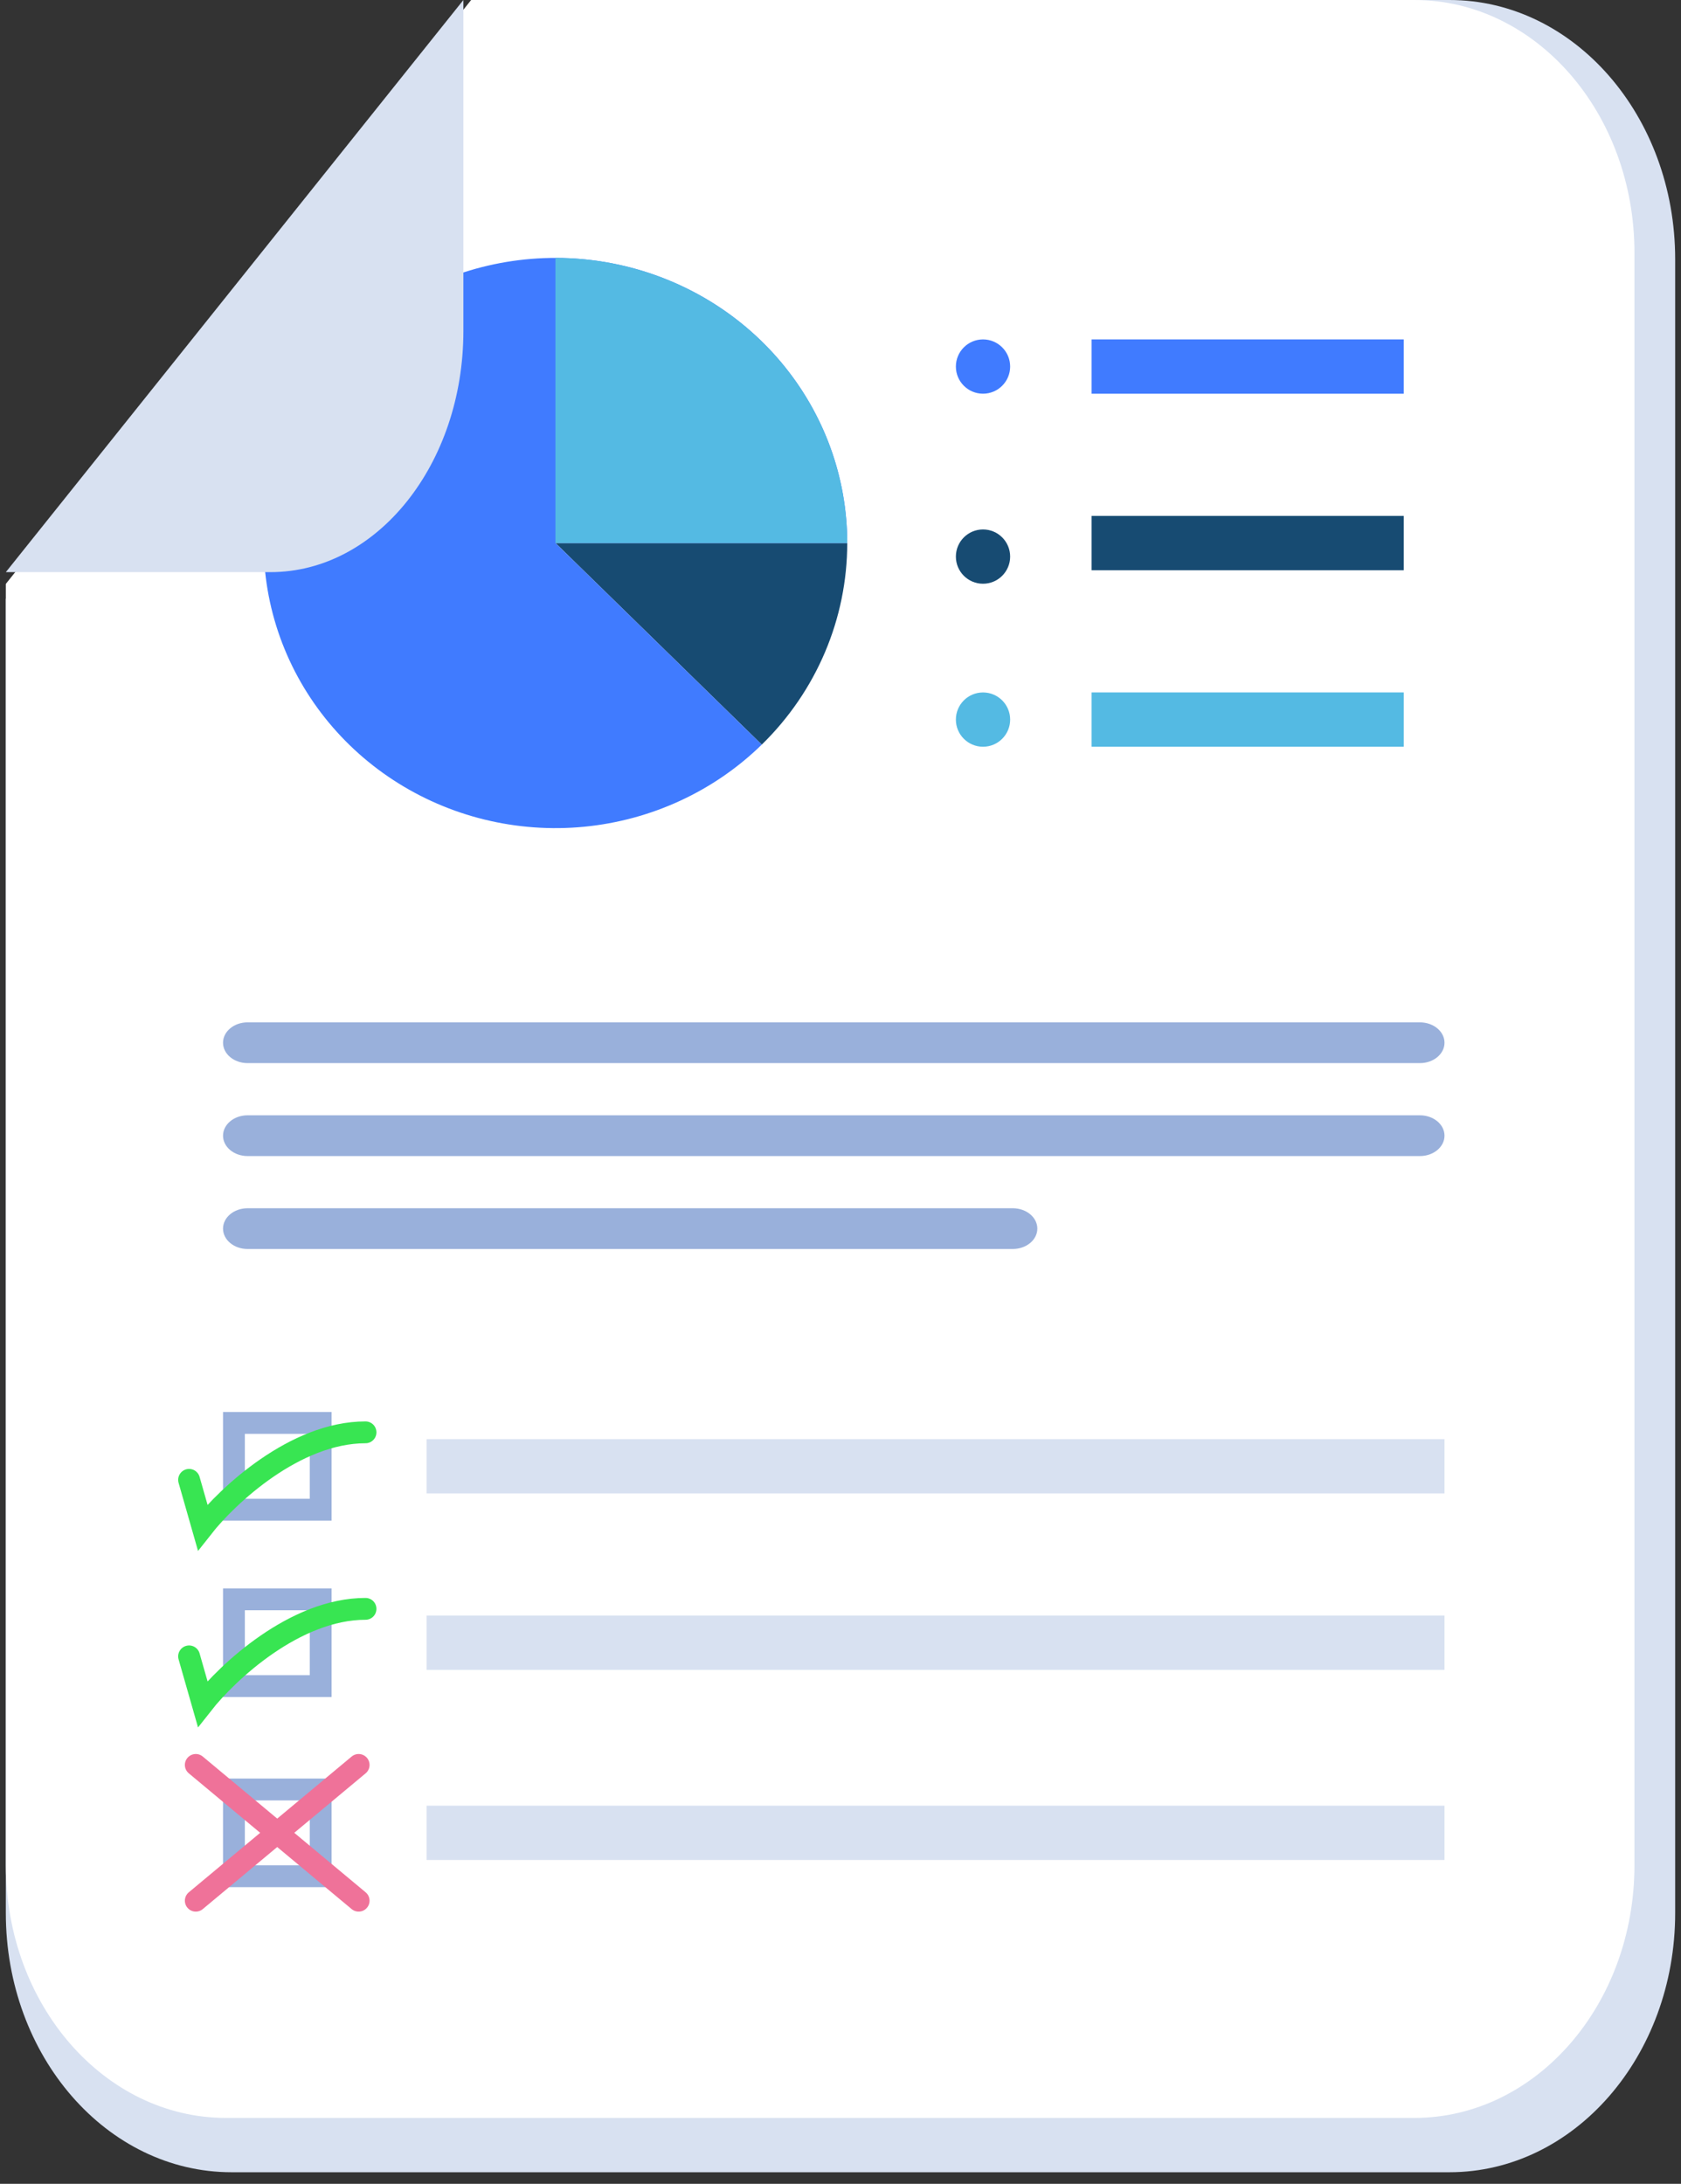<svg width="77" height="100" viewBox="0 0 77 100" fill="none" xmlns="http://www.w3.org/2000/svg">
<rect x="0" y="0" width="77" height="100" fill="#333333" stroke="none"/>
<path d="M0.267 27.423L0.267 87.598C0.267 94.156 4.896 99.469 10.604 99.469H66.396C72.104 99.469 76.733 94.156 76.733 87.598V11.87C76.733 5.312 72.104 -0 66.396 -0H22.114L0.267 27.423Z" fill="#D8E1F1"/>
<path d="M0.267 26.738L0.267 85.408C0.267 91.802 4.783 96.982 10.352 96.982H64.783C70.352 96.982 74.868 91.802 74.868 85.408V11.574C74.868 5.179 70.352 -0 64.783 -0H21.581L0.267 26.738Z" fill="white"/>
<rect x="19.541" y="65.9" width="46.626" height="2.487" fill="#D8E1F1"/>
<rect x="10.716" y="65.157" width="3.973" height="3.973" stroke="#99B0DB"/>
<rect x="19.541" y="82.684" width="46.626" height="2.487" fill="#D8E1F1"/>
<rect x="10.716" y="81.942" width="3.973" height="3.973" stroke="#99B0DB"/>
<rect x="19.541" y="73.978" width="46.626" height="2.487" fill="#D8E1F1"/>
<rect x="10.716" y="73.235" width="3.973" height="3.973" stroke="#99B0DB"/>
<path d="M8.661 67.764L9.283 69.94C10.423 68.489 13.51 65.588 16.743 65.588" stroke="#38E552" stroke-linecap="round"/>
<path d="M8.661 75.847L9.283 78.022C10.423 76.572 13.51 73.671 16.743 73.671" stroke="#38E552" stroke-linecap="round"/>
<path d="M16.428 80.818L8.968 87.035" stroke="#EF7299" stroke-linecap="round"/>
<path d="M8.968 80.818L16.428 87.035" stroke="#EF7299" stroke-linecap="round"/>
<path d="M38.809 24.865C38.809 28.328 37.401 31.648 34.894 34.097L25.443 24.865H38.809Z" fill="#174B72"/>
<path d="M34.894 34.097C32.708 36.232 29.83 37.561 26.753 37.858C23.676 38.154 20.588 37.398 18.017 35.72C15.446 34.042 13.55 31.545 12.652 28.655C11.755 25.765 11.911 22.66 13.094 19.869C14.278 17.079 16.415 14.775 19.142 13.351C21.869 11.928 25.018 11.471 28.05 12.061C31.083 12.65 33.813 14.248 35.775 16.583C37.737 18.918 38.809 21.845 38.809 24.865L25.443 24.865L34.894 34.097Z" fill="#407BFF"/>
<path d="M25.443 11.81C27.198 11.81 28.936 12.148 30.558 12.804C32.179 13.46 33.653 14.421 34.894 15.634C36.135 16.846 37.12 18.285 37.792 19.869C38.463 21.453 38.809 23.151 38.809 24.865L25.443 24.865V11.81Z" fill="#54BAE3"/>
<circle cx="45.028" cy="16.785" r="1.243" fill="#407BFF"/>
<circle cx="45.028" cy="25.487" r="1.243" fill="#174B72"/>
<circle cx="45.028" cy="32.951" r="1.243" fill="#54BAE3"/>
<rect x="50.001" y="15.542" width="14.299" height="2.487" fill="#407BFF"/>
<rect x="50.001" y="23.625" width="14.299" height="2.487" fill="#174B72"/>
<rect x="50.001" y="31.707" width="14.299" height="2.487" fill="#54BAE3"/>
<path d="M0.267 26.199H12.389C17.27 26.199 21.226 21.253 21.226 15.152V-0L0.267 26.199Z" fill="#D8E1F1"/>
<path d="M11.339 48.681H65.043C65.663 48.681 66.167 48.263 66.167 47.748C66.167 47.233 65.663 46.815 65.043 46.815H11.339C10.719 46.815 10.216 47.233 10.216 47.748C10.216 48.263 10.719 48.681 11.339 48.681Z" fill="#99B0DB"/>
<path d="M11.339 52.937H65.043C65.663 52.937 66.167 52.519 66.167 52.004C66.167 51.489 65.663 51.071 65.043 51.071H11.339C10.719 51.071 10.216 51.489 10.216 52.004C10.216 52.519 10.719 52.937 11.339 52.937Z" fill="#99B0DB"/>
<path d="M11.339 57.192H46.392C47.013 57.192 47.516 56.775 47.516 56.26C47.516 55.745 47.013 55.327 46.392 55.327H11.339C10.719 55.327 10.216 55.745 10.216 56.26C10.216 56.775 10.719 57.192 11.339 57.192Z" fill="#99B0DB"/>
</svg>
